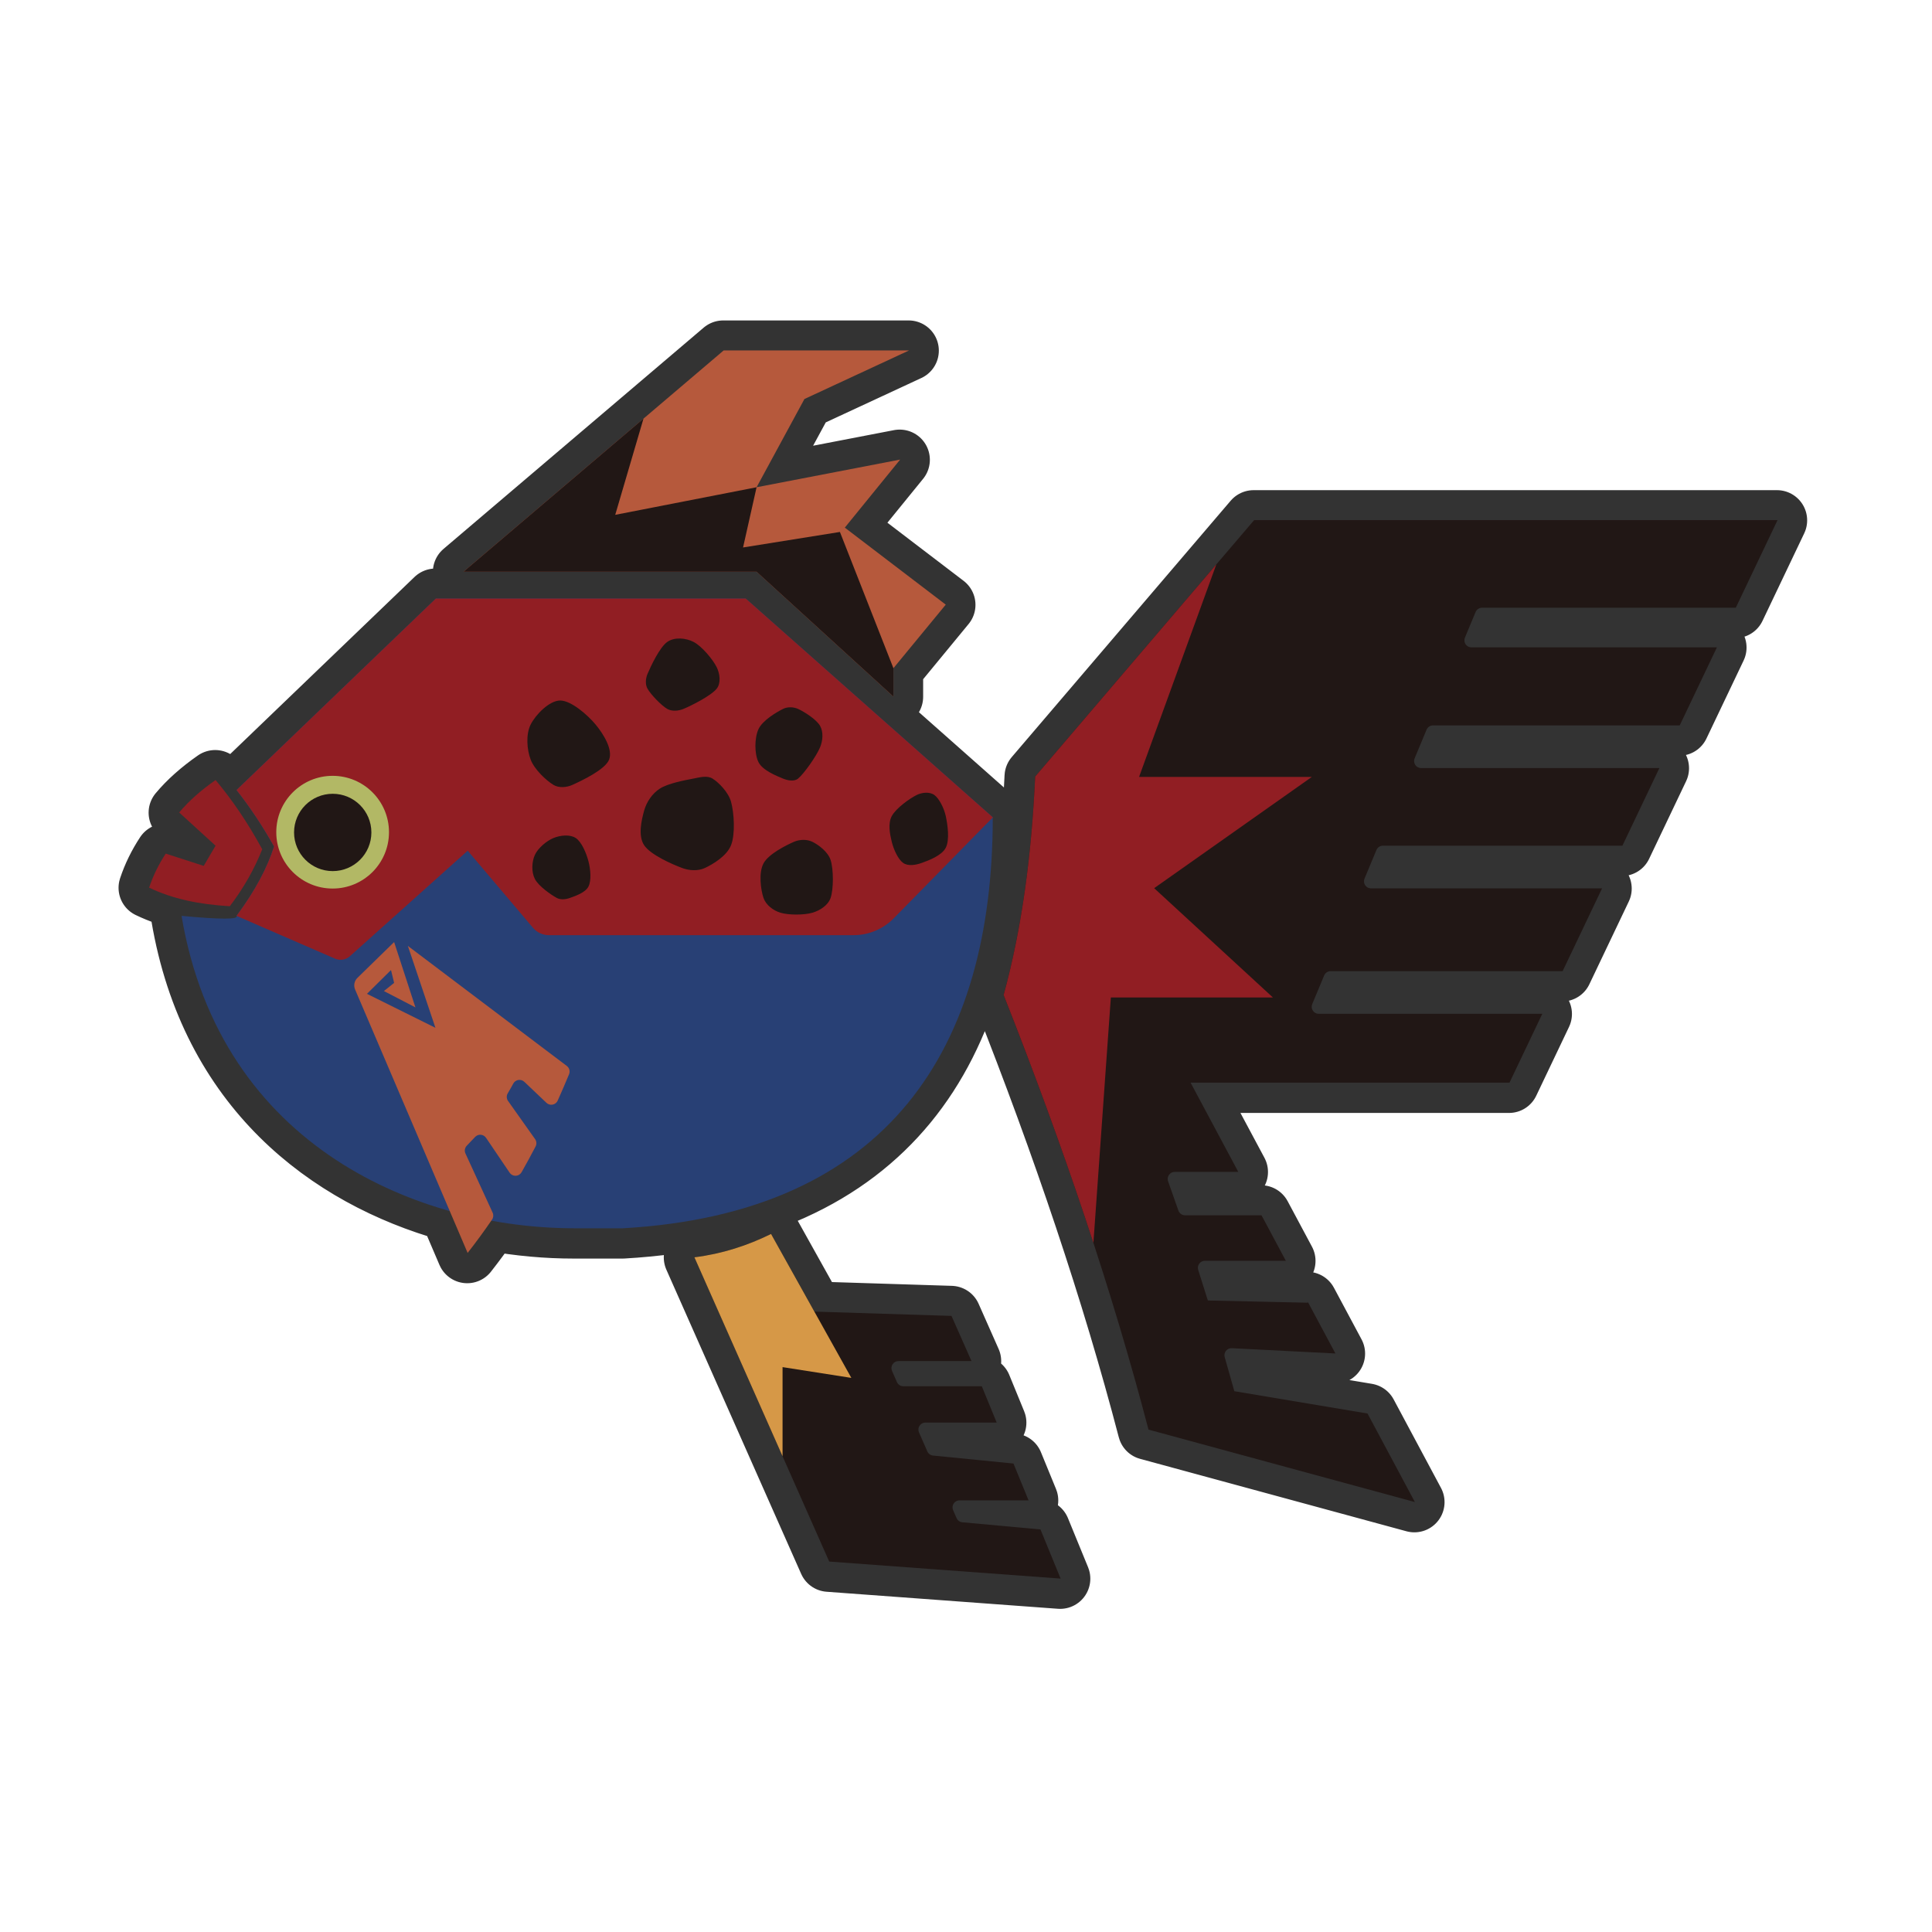 <?xml version="1.0" encoding="UTF-8" standalone="no"?>
<!DOCTYPE svg PUBLIC "-//W3C//DTD SVG 1.1//EN" "http://www.w3.org/Graphics/SVG/1.1/DTD/svg11.dtd">
<svg width="100%" height="100%" viewBox="0 0 256 256" version="1.1" xmlns="http://www.w3.org/2000/svg" xmlns:xlink="http://www.w3.org/1999/xlink" xml:space="preserve" xmlns:serif="http://www.serif.com/" style="fill-rule:evenodd;clip-rule:evenodd;stroke-linecap:round;stroke-linejoin:round;stroke-miterlimit:1.5;">
    <g transform="matrix(0.931,0,0,0.931,9.23,9.319)">
        <g transform="matrix(1.497,0,0,1.497,-63.848,-64.374)">
            <path d="M134.905,181.735L136.819,186.406L114.822,184.787L102.006,155.864C104.677,155.528 107.076,154.738 109.292,153.643L113.41,161.024L126.445,161.435L128.346,165.727L121.404,165.727C121.179,165.727 120.969,165.841 120.845,166.03C120.722,166.218 120.702,166.457 120.793,166.663C120.954,167.031 121.131,167.434 121.258,167.724C121.364,167.966 121.604,168.123 121.869,168.123C123.526,168.123 129.328,168.123 129.328,168.123L130.741,171.572L123.968,171.572C123.742,171.572 123.532,171.686 123.409,171.875C123.285,172.064 123.265,172.302 123.356,172.508C123.623,173.117 123.956,173.877 124.148,174.315C124.245,174.536 124.454,174.688 124.694,174.711C126.301,174.87 132.338,175.468 132.338,175.468L133.772,178.968L127.211,178.968C126.985,178.968 126.775,179.081 126.652,179.27C126.528,179.459 126.509,179.697 126.599,179.904C126.716,180.171 126.837,180.446 126.929,180.656C127.027,180.879 127.238,181.031 127.48,181.053C129.064,181.198 134.905,181.735 134.905,181.735ZM165.996,170.714L170.497,179.13L145.174,172.244C141.753,159.154 137.098,145.344 131.402,130.928C133.161,124.511 134.064,117.524 134.401,110.159L155.214,85.787L204.971,85.787L201.004,94.112L176.885,94.112C176.615,94.112 176.372,94.274 176.268,94.523C176.026,95.103 175.579,96.178 175.255,96.955C175.169,97.162 175.191,97.397 175.315,97.583C175.439,97.769 175.648,97.88 175.871,97.88C180.455,97.88 199.209,97.88 199.209,97.88L195.675,105.297L172.224,105.297C171.954,105.297 171.711,105.46 171.607,105.708C171.343,106.342 170.83,107.574 170.473,108.43C170.388,108.636 170.41,108.872 170.534,109.057C170.658,109.243 170.867,109.355 171.09,109.355C175.593,109.355 193.741,109.355 193.741,109.355L190.225,116.734L167.459,116.734C167.189,116.734 166.946,116.896 166.842,117.145C166.578,117.779 166.065,119.011 165.708,119.867C165.622,120.073 165.645,120.308 165.769,120.494C165.893,120.68 166.101,120.792 166.325,120.792C170.746,120.792 188.292,120.792 188.292,120.792L184.543,128.66L162.49,128.66C162.22,128.66 161.977,128.822 161.873,129.071C161.609,129.705 161.096,130.937 160.739,131.793C160.653,131.999 160.676,132.234 160.8,132.42C160.924,132.606 161.132,132.717 161.356,132.717C165.69,132.717 182.609,132.717 182.609,132.717L179.493,139.258L149.172,139.258L153.711,147.743L147.666,147.743C147.448,147.743 147.245,147.849 147.12,148.027C146.995,148.204 146.964,148.432 147.037,148.636C147.372,149.571 147.698,150.498 148.017,151.42C148.11,151.69 148.364,151.87 148.648,151.87C150.334,151.87 155.918,151.87 155.918,151.87L158.23,156.194L150.536,156.194C150.323,156.194 150.122,156.296 149.996,156.469C149.871,156.641 149.835,156.863 149.9,157.066C150.206,158.019 150.506,158.969 150.799,159.916C150.809,159.948 150.838,159.97 150.871,159.97L160.32,160.179L160.32,160.102L162.943,165.006C162.943,165.006 155.714,164.637 153.095,164.503C152.879,164.492 152.672,164.585 152.538,164.754C152.404,164.923 152.359,165.146 152.418,165.353C152.684,166.284 153.094,167.724 153.34,168.613C153.341,168.614 153.343,168.614 153.344,168.613C153.344,168.612 153.344,168.611 153.344,168.61C153.341,168.608 153.339,168.604 153.341,168.6C153.342,168.597 153.346,168.595 153.35,168.595C153.662,168.647 165.996,170.714 165.996,170.714ZM78.748,151.468C67.236,148.229 56.021,139.845 53.252,123.404C56.942,123.753 58.7,123.756 58.48,123.404C60.311,120.938 61.418,118.773 62.046,116.808C60.958,114.869 59.769,113.08 58.48,111.442L77.427,93.239L106.883,93.239L130.369,114.037C130.369,135.911 120.512,151.652 95.234,153.103L90.569,153.103C88.051,153.103 85.391,152.875 82.697,152.382C81.987,153.416 81.239,154.438 80.448,155.447L78.748,151.468ZM56.486,110.494C58.012,112.309 59.497,114.457 60.923,117.074C60.185,118.927 59.178,120.735 57.839,122.488C54.921,122.32 52.386,121.791 50.169,120.721C50.544,119.592 51.073,118.515 51.749,117.487L55.358,118.653L56.486,116.735L53.027,113.577C53.927,112.499 55.084,111.472 56.486,110.494ZM80.053,90.691L104.789,69.651L122.417,69.651L112.466,74.271L107.917,82.659L121.564,80.029L116.304,86.497L125.9,93.819L120.925,99.861L120.925,102.562L107.917,90.691L80.053,90.691Z" style="fill:none;stroke:rgb(51,51,51);stroke-width:5.74px;"/>
        </g>
        <g>
            <path d="M23.752,102.431L52.119,75.178L96.22,75.178L131.381,106.316C131.381,139.065 116.625,162.632 78.779,164.804L71.795,164.804C50.136,164.804 21.519,153.554 15.924,120.34C21.449,120.863 24.081,120.867 23.752,120.34C26.494,116.647 28.151,113.407 29.091,110.465C27.462,107.562 25.682,104.884 23.752,102.431Z" style="fill:rgb(40,64,117);"/>
            <clipPath id="_clip1">
                <path d="M23.752,102.431L52.119,75.178L96.22,75.178L131.381,106.316C131.381,139.065 116.625,162.632 78.779,164.804L71.795,164.804C50.136,164.804 21.519,153.554 15.924,120.34C21.449,120.863 24.081,120.867 23.752,120.34C26.494,116.647 28.151,113.407 29.091,110.465C27.462,107.562 25.682,104.884 23.752,102.431Z"/>
            </clipPath>
            <g clip-path="url(#_clip1)">
                <path d="M23.752,120.34C23.752,120.34 34.21,124.884 37.766,126.43C38.477,126.739 39.303,126.605 39.881,126.088C43.555,122.797 56.651,111.066 56.651,111.066C56.651,111.066 63.458,119.105 65.94,122.036C66.505,122.704 67.335,123.089 68.21,123.089C74.662,123.089 101.943,123.089 111.559,123.089C113.716,123.089 115.782,122.222 117.293,120.683C122.049,115.838 132.332,105.365 132.332,105.365L96.22,73.065L52.119,73.065L22.375,102.085L28.408,111.066L23.752,120.34Z" style="fill:rgb(145,30,35);"/>
                <clipPath id="_clip2">
                    <path d="M23.752,120.34C23.752,120.34 34.21,124.884 37.766,126.43C38.477,126.739 39.303,126.605 39.881,126.088C43.555,122.797 56.651,111.066 56.651,111.066C56.651,111.066 63.458,119.105 65.94,122.036C66.505,122.704 67.335,123.089 68.21,123.089C74.662,123.089 101.943,123.089 111.559,123.089C113.716,123.089 115.782,122.222 117.293,120.683C122.049,115.838 132.332,105.365 132.332,105.365L96.22,73.065L52.119,73.065L22.375,102.085L28.408,111.066L23.752,120.34Z"/>
                </clipPath>
                <g clip-path="url(#_clip2)">
                    <path d="M103.078,109.805C103.884,109.451 104.931,109.415 105.72,109.805C106.591,110.235 107.928,111.229 108.302,112.387C108.732,113.718 108.732,116.54 108.302,117.791C107.941,118.84 106.785,119.579 105.72,119.892C104.529,120.243 102.318,120.243 101.157,119.892C100.138,119.585 99.099,118.797 98.755,117.791C98.355,116.62 98.035,114.198 98.755,112.867C99.476,111.536 101.917,110.315 103.078,109.805ZM66.212,111.666C66.652,110.696 67.883,109.665 68.854,109.265C69.824,108.864 71.205,108.714 72.036,109.265C72.867,109.815 73.537,111.416 73.837,112.567C74.138,113.718 74.278,115.299 73.837,116.17C73.397,117.04 71.946,117.521 71.195,117.791C70.612,118.001 69.88,118.086 69.334,117.791C68.504,117.34 66.732,116.11 66.212,115.089C65.694,114.072 65.772,112.637 66.212,111.666ZM88.788,100.799C89.673,100.629 90.724,100.325 91.49,100.799C92.381,101.349 93.754,102.743 94.132,104.101C94.572,105.682 94.752,108.714 94.132,110.285C93.527,111.816 91.57,112.987 90.409,113.528C89.429,113.984 88.179,113.907 87.167,113.528C85.726,112.987 82.664,111.646 81.763,110.285C80.862,108.924 81.393,106.703 81.763,105.362C82.103,104.131 82.913,102.935 83.985,102.24C85.155,101.479 87.537,101.039 88.788,100.799ZM117.008,106.142C117.599,105.032 119.54,103.641 120.551,103.14C121.304,102.767 122.392,102.647 123.073,103.14C123.763,103.641 124.454,105.031 124.694,106.142C124.964,107.393 125.264,109.535 124.694,110.646C124.123,111.756 122.282,112.447 121.271,112.807C120.442,113.103 119.34,113.308 118.629,112.807C117.919,112.307 117.277,110.91 117.008,109.805C116.738,108.694 116.435,107.22 117.008,106.142ZM65.611,93.113C66.312,91.712 68.273,89.691 69.814,89.691C71.356,89.691 73.697,91.712 74.858,93.113C75.994,94.484 77.33,96.666 76.779,98.097C76.229,99.528 72.877,101.099 71.556,101.699C70.736,102.072 69.624,102.166 68.854,101.699C67.863,101.099 66.152,99.528 65.611,98.097C65.071,96.666 64.911,94.514 65.611,93.113ZM98.035,93.774C98.615,92.513 100.576,91.372 101.517,90.892C102.159,90.564 103.023,90.593 103.679,90.892C104.559,91.292 106.281,92.383 106.801,93.293C107.307,94.179 107.193,95.413 106.801,96.355C106.281,97.606 104.559,100.058 103.679,100.799C103.127,101.262 102.183,101.075 101.517,100.799C100.576,100.408 98.615,99.628 98.035,98.457C97.454,97.286 97.454,95.034 98.035,93.774ZM82.243,85.908C82.714,84.797 83.975,82.105 85.065,81.345C86.083,80.635 87.684,80.778 88.788,81.345C89.959,81.945 91.54,83.836 92.09,84.947C92.544,85.862 92.727,87.212 92.09,88.009C91.3,89 88.518,90.411 87.347,90.892C86.643,91.18 85.728,91.266 85.065,90.892C84.215,90.411 82.714,88.84 82.243,88.009C81.898,87.4 81.97,86.553 82.243,85.908Z" style="fill:rgb(33,23,21);"/>
                </g>
                <circle cx="37.428" cy="108.432" r="8.021" style="fill:rgb(178,184,101);"/>
                <clipPath id="_clip3">
                    <circle cx="37.428" cy="108.432" r="8.021"/>
                </clipPath>
                <g clip-path="url(#_clip3)">
                    <g transform="matrix(0.686,0,0,0.686,11.765,34.084)">
                        <circle cx="37.428" cy="108.432" r="8.021" style="fill:rgb(33,23,21);"/>
                    </g>
                </g>
            </g>
            <path d="M20.767,101.012C23.052,103.729 25.274,106.944 27.409,110.863C26.305,113.637 24.798,116.344 22.793,118.968C18.423,118.717 14.629,117.925 11.31,116.323C11.871,114.633 12.663,113.021 13.674,111.482L19.078,113.227L20.767,110.356L15.588,105.628C16.936,104.013 18.668,102.476 20.767,101.012Z" style="fill:rgb(145,30,35);"/>
        </g>
        <path d="M138.173,207.67L141.039,214.664L108.105,212.24L88.918,168.938C92.916,168.434 96.508,167.252 99.826,165.613L105.99,176.664L125.507,177.278L128.353,183.704L117.96,183.704C117.622,183.704 117.308,183.875 117.123,184.157C116.938,184.44 116.909,184.797 117.044,185.106C117.286,185.657 117.551,186.261 117.74,186.693C117.9,187.057 118.259,187.292 118.656,187.292C121.136,187.292 129.823,187.292 129.823,187.292L131.939,192.456L121.798,192.456C121.46,192.456 121.145,192.626 120.961,192.909C120.776,193.191 120.746,193.548 120.882,193.857C121.282,194.769 121.78,195.906 122.068,196.562C122.213,196.893 122.526,197.12 122.885,197.155C125.291,197.394 134.329,198.288 134.329,198.288L136.476,203.527L126.653,203.527C126.315,203.528 126.001,203.698 125.816,203.981C125.631,204.263 125.602,204.62 125.737,204.929C125.913,205.329 126.093,205.741 126.231,206.055C126.377,206.389 126.693,206.616 127.056,206.65C129.428,206.867 138.173,207.67 138.173,207.67ZM184.72,191.17L191.459,203.77L153.547,193.461C148.425,173.864 141.455,153.188 132.928,131.604C135.561,121.997 136.913,111.536 137.418,100.51L168.579,64.021L243.073,64.021L237.134,76.485L201.023,76.485C200.619,76.485 200.255,76.728 200.1,77.1C199.738,77.969 199.067,79.578 198.582,80.743C198.454,81.051 198.488,81.404 198.673,81.682C198.859,81.96 199.171,82.127 199.505,82.127C206.368,82.127 234.445,82.127 234.445,82.127L229.154,93.232L194.045,93.232C193.641,93.232 193.277,93.474 193.122,93.847C192.726,94.796 191.958,96.641 191.424,97.922C191.296,98.23 191.33,98.583 191.515,98.861C191.701,99.139 192.013,99.306 192.347,99.306C199.089,99.306 226.26,99.306 226.26,99.306L220.995,110.355L186.91,110.355C186.507,110.355 186.143,110.597 185.987,110.97C185.592,111.919 184.823,113.764 184.29,115.045C184.161,115.353 184.195,115.706 184.381,115.984C184.566,116.262 184.878,116.429 185.213,116.429C191.832,116.429 218.101,116.429 218.101,116.429L212.488,128.209L179.471,128.209C179.067,128.209 178.703,128.452 178.548,128.825C178.153,129.774 177.384,131.618 176.85,132.899C176.722,133.208 176.756,133.56 176.941,133.838C177.127,134.117 177.439,134.284 177.773,134.284C184.263,134.284 209.593,134.284 209.593,134.284L204.928,144.075L159.533,144.075L166.327,156.78L157.277,156.78C156.952,156.78 156.647,156.938 156.46,157.204C156.272,157.47 156.226,157.811 156.336,158.117C156.837,159.516 157.326,160.904 157.803,162.285C157.943,162.688 158.322,162.958 158.748,162.958C161.272,162.958 169.632,162.958 169.632,162.958L173.094,169.432L161.575,169.432C161.255,169.432 160.955,169.585 160.767,169.843C160.578,170.101 160.525,170.434 160.623,170.738C161.081,172.165 161.529,173.586 161.968,175.005C161.983,175.052 162.027,175.085 162.077,175.085L176.223,175.399L176.223,175.282L180.15,182.625C180.15,182.625 169.327,182.072 165.405,181.872C165.083,181.855 164.772,181.995 164.571,182.248C164.371,182.5 164.304,182.834 164.392,183.145C164.791,184.538 165.405,186.694 165.772,188.025C165.775,188.027 165.777,188.026 165.779,188.025C165.778,188.023 165.778,188.022 165.778,188.021C165.773,188.018 165.772,188.011 165.774,188.006C165.776,188.001 165.782,187.997 165.787,187.998C166.255,188.076 184.72,191.17 184.72,191.17Z" style="fill:rgb(33,23,21);"/>
        <clipPath id="_clip4">
            <path d="M138.173,207.67L141.039,214.664L108.105,212.24L88.918,168.938C92.916,168.434 96.508,167.252 99.826,165.613L105.99,176.664L125.507,177.278L128.353,183.704L117.96,183.704C117.622,183.704 117.308,183.875 117.123,184.157C116.938,184.44 116.909,184.797 117.044,185.106C117.286,185.657 117.551,186.261 117.74,186.693C117.9,187.057 118.259,187.292 118.656,187.292C121.136,187.292 129.823,187.292 129.823,187.292L131.939,192.456L121.798,192.456C121.46,192.456 121.145,192.626 120.961,192.909C120.776,193.191 120.746,193.548 120.882,193.857C121.282,194.769 121.78,195.906 122.068,196.562C122.213,196.893 122.526,197.12 122.885,197.155C125.291,197.394 134.329,198.288 134.329,198.288L136.476,203.527L126.653,203.527C126.315,203.528 126.001,203.698 125.816,203.981C125.631,204.263 125.602,204.62 125.737,204.929C125.913,205.329 126.093,205.741 126.231,206.055C126.377,206.389 126.693,206.616 127.056,206.65C129.428,206.867 138.173,207.67 138.173,207.67ZM184.72,191.17L191.459,203.77L153.547,193.461C148.425,173.864 141.455,153.188 132.928,131.604C135.561,121.997 136.913,111.536 137.418,100.51L168.579,64.021L243.073,64.021L237.134,76.485L201.023,76.485C200.619,76.485 200.255,76.728 200.1,77.1C199.738,77.969 199.067,79.578 198.582,80.743C198.454,81.051 198.488,81.404 198.673,81.682C198.859,81.96 199.171,82.127 199.505,82.127C206.368,82.127 234.445,82.127 234.445,82.127L229.154,93.232L194.045,93.232C193.641,93.232 193.277,93.474 193.122,93.847C192.726,94.796 191.958,96.641 191.424,97.922C191.296,98.23 191.33,98.583 191.515,98.861C191.701,99.139 192.013,99.306 192.347,99.306C199.089,99.306 226.26,99.306 226.26,99.306L220.995,110.355L186.91,110.355C186.507,110.355 186.143,110.597 185.987,110.97C185.592,111.919 184.823,113.764 184.29,115.045C184.161,115.353 184.195,115.706 184.381,115.984C184.566,116.262 184.878,116.429 185.213,116.429C191.832,116.429 218.101,116.429 218.101,116.429L212.488,128.209L179.471,128.209C179.067,128.209 178.703,128.452 178.548,128.825C178.153,129.774 177.384,131.618 176.85,132.899C176.722,133.208 176.756,133.56 176.941,133.838C177.127,134.117 177.439,134.284 177.773,134.284C184.263,134.284 209.593,134.284 209.593,134.284L204.928,144.075L159.533,144.075L166.327,156.78L157.277,156.78C156.952,156.78 156.647,156.938 156.46,157.204C156.272,157.47 156.226,157.811 156.336,158.117C156.837,159.516 157.326,160.904 157.803,162.285C157.943,162.688 158.322,162.958 158.748,162.958C161.272,162.958 169.632,162.958 169.632,162.958L173.094,169.432L161.575,169.432C161.255,169.432 160.955,169.585 160.767,169.843C160.578,170.101 160.525,170.434 160.623,170.738C161.081,172.165 161.529,173.586 161.968,175.005C161.983,175.052 162.027,175.085 162.077,175.085L176.223,175.399L176.223,175.282L180.15,182.625C180.15,182.625 169.327,182.072 165.405,181.872C165.083,181.855 164.772,181.995 164.571,182.248C164.371,182.5 164.304,182.834 164.392,183.145C164.791,184.538 165.405,186.694 165.772,188.025C165.775,188.027 165.777,188.026 165.779,188.025C165.778,188.023 165.778,188.022 165.778,188.021C165.773,188.018 165.772,188.011 165.774,188.006C165.776,188.001 165.782,187.997 165.787,187.998C166.255,188.076 184.72,191.17 184.72,191.17Z"/>
        </clipPath>
        <g clip-path="url(#_clip4)">
            <path d="M88.918,168.938L99.826,165.613L111.254,186.1L101.464,184.567L101.464,197.253L88.918,168.938Z" style="fill:rgb(214,152,71);"/>
            <path d="M166.266,61.891L152.205,100.564L176.797,100.564L154.352,116.4L171.253,131.955L148.188,131.955L145.296,172.652L130.964,131.955L135.638,100.564L166.266,61.891Z" style="fill:rgb(145,30,35);"/>
        </g>
        <path d="M60.201,162.584C60.347,162.902 60.316,163.274 60.119,163.564C59.024,165.167 57.867,166.752 56.642,168.313C56.642,168.313 43.143,136.717 40.625,130.822C40.383,130.255 40.514,129.598 40.955,129.167C42.547,127.614 46.18,124.069 46.18,124.069L49.213,133.369L44.727,131.044L46.18,129.881L45.736,128.053L42.314,131.438L52.059,136.273L48.135,124.616C48.135,124.616 67.074,138.92 70.757,141.702C71.121,141.977 71.253,142.463 71.079,142.884C70.558,144.134 70.019,145.385 69.459,146.635C69.326,146.93 69.059,147.143 68.741,147.206C68.423,147.268 68.094,147.173 67.859,146.95C66.944,146.081 65.608,144.814 64.708,143.959C64.481,143.744 64.165,143.647 63.856,143.698C63.547,143.75 63.28,143.943 63.134,144.221C62.926,144.607 62.665,145.073 62.351,145.599C62.15,145.938 62.168,146.364 62.396,146.686C63.266,147.916 65.4,150.927 66.244,152.117C66.46,152.423 66.488,152.824 66.316,153.156C65.676,154.386 65.011,155.612 64.317,156.831C64.145,157.131 63.831,157.321 63.486,157.334C63.141,157.347 62.814,157.181 62.62,156.895C61.657,155.471 60.142,153.232 59.263,151.933C59.094,151.682 58.82,151.521 58.518,151.496C58.216,151.471 57.92,151.584 57.711,151.803C57.312,152.222 56.852,152.704 56.518,153.055C56.235,153.352 56.162,153.79 56.333,154.162C57.142,155.924 59.455,160.959 60.201,162.584ZM56.05,71.364L93.084,39.864L119.476,39.864L104.578,46.781L97.767,59.338L118.199,55.401L110.324,65.085L124.691,76.046L117.242,85.092L117.242,89.136L97.767,71.364L56.05,71.364Z" style="fill:rgb(182,89,60);"/>
        <clipPath id="_clip5">
            <path d="M60.201,162.584C60.347,162.902 60.316,163.274 60.119,163.564C59.024,165.167 57.867,166.752 56.642,168.313C56.642,168.313 43.143,136.717 40.625,130.822C40.383,130.255 40.514,129.598 40.955,129.167C42.547,127.614 46.18,124.069 46.18,124.069L49.213,133.369L44.727,131.044L46.18,129.881L45.736,128.053L42.314,131.438L52.059,136.273L48.135,124.616C48.135,124.616 67.074,138.92 70.757,141.702C71.121,141.977 71.253,142.463 71.079,142.884C70.558,144.134 70.019,145.385 69.459,146.635C69.326,146.93 69.059,147.143 68.741,147.206C68.423,147.268 68.094,147.173 67.859,146.95C66.944,146.081 65.608,144.814 64.708,143.959C64.481,143.744 64.165,143.647 63.856,143.698C63.547,143.75 63.28,143.943 63.134,144.221C62.926,144.607 62.665,145.073 62.351,145.599C62.15,145.938 62.168,146.364 62.396,146.686C63.266,147.916 65.4,150.927 66.244,152.117C66.46,152.423 66.488,152.824 66.316,153.156C65.676,154.386 65.011,155.612 64.317,156.831C64.145,157.131 63.831,157.321 63.486,157.334C63.141,157.347 62.814,157.181 62.62,156.895C61.657,155.471 60.142,153.232 59.263,151.933C59.094,151.682 58.82,151.521 58.518,151.496C58.216,151.471 57.92,151.584 57.711,151.803C57.312,152.222 56.852,152.704 56.518,153.055C56.235,153.352 56.162,153.79 56.333,154.162C57.142,155.924 59.455,160.959 60.201,162.584ZM56.05,71.364L93.084,39.864L119.476,39.864L104.578,46.781L97.767,59.338L118.199,55.401L110.324,65.085L124.691,76.046L117.242,85.092L117.242,89.136L97.767,71.364L56.05,71.364Z"/>
        </clipPath>
        <g clip-path="url(#_clip5)">
            <path d="M82.49,46.781L77.649,63.265L97.767,59.338L95.842,67.909L109.628,65.701L117.723,86.318L117.723,91.129L97.767,73.186L51.425,73.186L82.49,46.781Z" style="fill:rgb(33,23,21);"/>
        </g>
    </g>
</svg>
